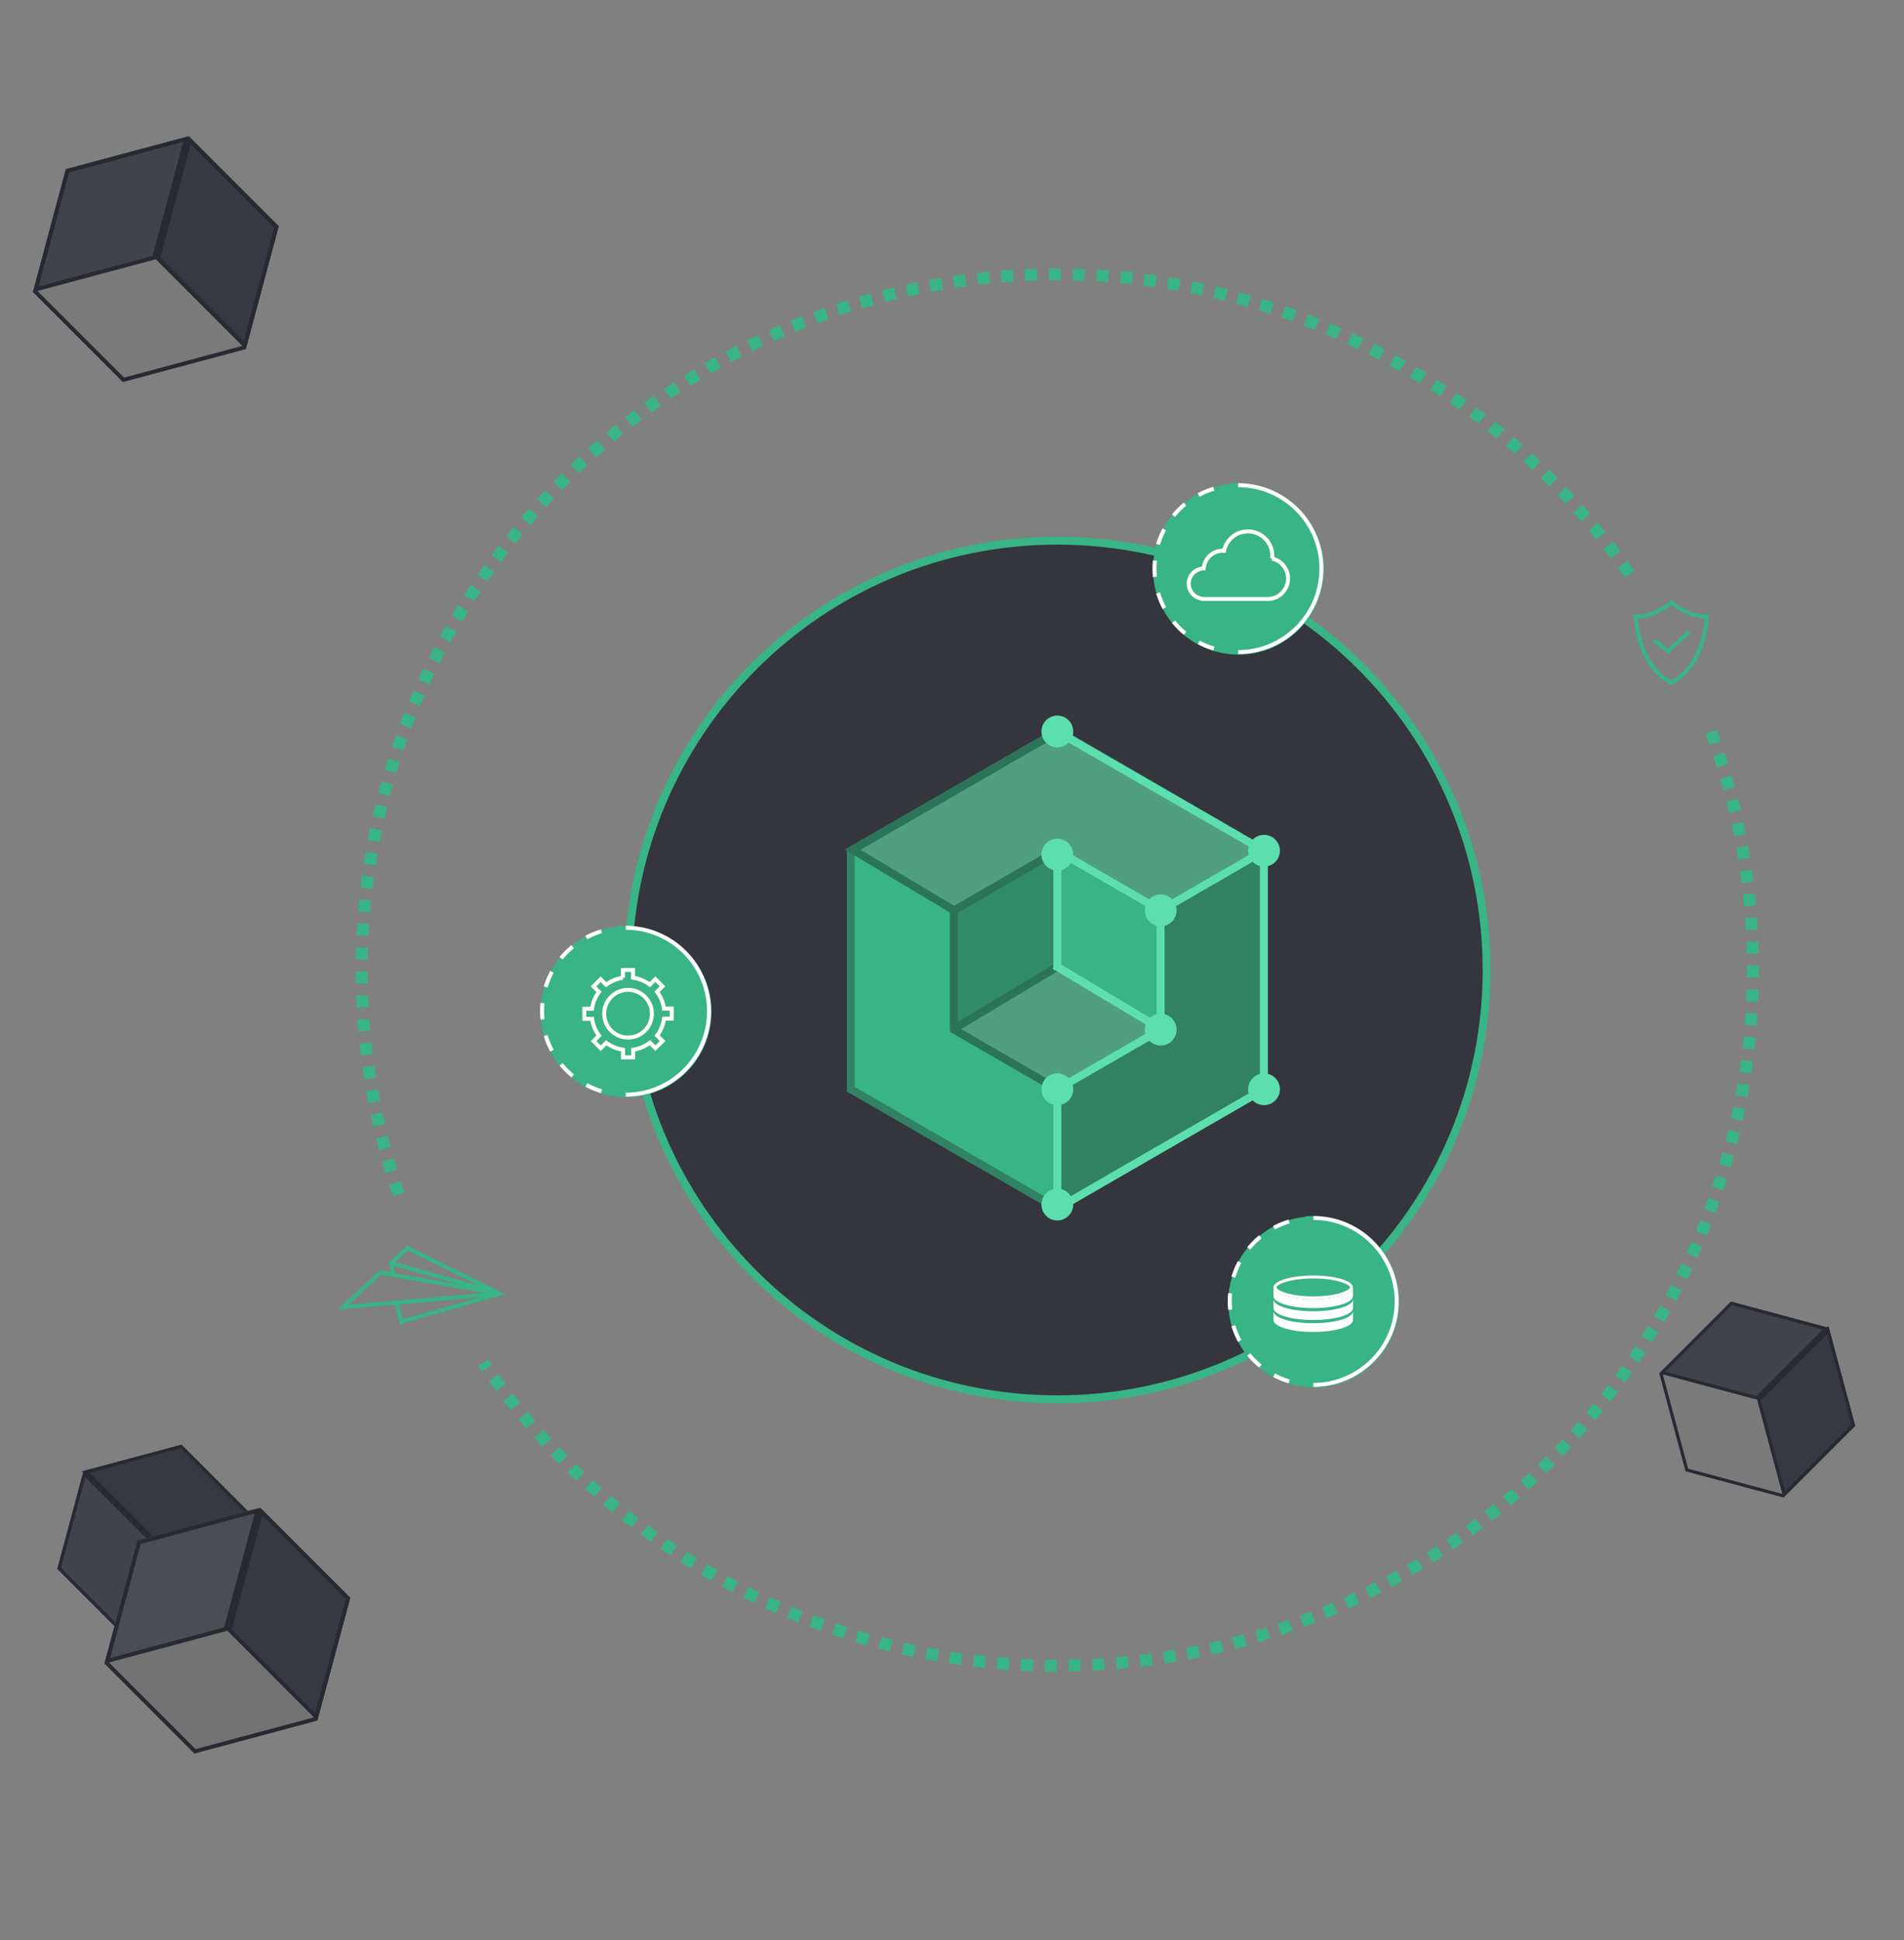 <svg xmlns="http://www.w3.org/2000/svg" xmlns:xlink="http://www.w3.org/1999/xlink" width="479" height="488" viewBox="0 0 479 488">
    <rect x="0" y="0" width="479" height="488" fill="#808080" stroke="none"/>
    <defs>
        <path id="a" d="M32 0l27.713 16v32L32 64 4.287 48V16z"/>
        <path id="b" d="M32 0l27.713 16v32L32 32"/>
        <path id="c" d="M4.299 0L32.01 16v32L4.3 32"/>
        <path id="d" d="M25.5 0l22.084 12.75v25.5L25.5 51 3.416 38.25v-25.5z"/>
        <path id="e" d="M25.5 0l22.084 12.75v25.5L25.5 25.5"/>
        <path id="f" d="M3.425 0L25.51 12.75v25.5L3.425 25.5"/>
        <path id="g" d="M25.5 0l22.084 12.75v25.5L25.5 51 3.416 38.25v-25.5z"/>
        <path id="h" d="M25.5 0l22.084 12.75v25.5L25.5 25.5"/>
        <path id="i" d="M3.425 0L25.51 12.75v25.5L3.425 25.5"/>
        <path id="j" d="M32 0l27.713 16v32L32 64 4.287 48V16z"/>
        <path id="k" d="M32 0l27.713 16v32L32 32"/>
        <path id="l" d="M4.299 0L32.01 16v32L4.3 32"/>
    </defs>
    <g fill="none" fill-rule="evenodd">
        <g transform="rotate(15 -90.463 75.91)">
            <use fill="#000" fill-opacity=".05" xlink:href="#a"/>
            <path stroke="#282A33" d="M32 .577L4.787 16.29V47.71L32 63.423 59.213 47.71V16.29L32 .577z"/>
        </g>
        <g transform="rotate(15 -90.463 75.91)">
            <use fill="#373841" xlink:href="#b"/>
            <path stroke="#282A33" d="M32.5.866v30.845l26.713 15.423V16.289L32.5.866z"/>
        </g>
        <g transform="scale(-1 1) rotate(-15 108.618 213.81)">
            <use fill="#41424A" xlink:href="#c"/>
            <path stroke="#282A33" d="M4.799.866v30.845L31.51 47.134V16.289L4.8.866z"/>
        </g>
        <path stroke="#282A33" stroke-linecap="square" d="M47.289 34.974L39.377 64.5"/>
        <g transform="rotate(-45 469.933 190.41)">
            <use fill="#000" fill-opacity=".05" xlink:href="#d"/>
            <path stroke="#282A33" stroke-width=".8" d="M25.5.462L3.816 12.98v25.038L25.5 50.54l21.684-12.52V12.981L25.5.46z"/>
        </g>
        <g transform="rotate(-45 469.933 190.41)">
            <use fill="#373841" xlink:href="#e"/>
            <path stroke="#282A33" stroke-width=".8" d="M25.9.693v24.576l21.284 12.288V12.981L25.9.693z"/>
        </g>
        <g transform="scale(-1 1) rotate(45 -455.466 155.483)">
            <use fill="#41424A" xlink:href="#f"/>
            <path stroke="#282A33" stroke-width=".8" d="M3.825.693v24.576L25.11 37.557V12.981L3.825.693z"/>
        </g>
        <path stroke="#282A33" stroke-linecap="square" stroke-width=".8" d="M21.435 370.435l17.224 17.224"/>
        <g>
            <g transform="rotate(45 -160.415 691.617)">
                <use fill="#000" fill-opacity=".05" xlink:href="#g"/>
                <path stroke="#282A33" stroke-width=".8" d="M25.5.462L3.816 12.98v25.038L25.5 50.54l21.684-12.52V12.981L25.5.46z"/>
            </g>
            <g transform="rotate(45 -160.415 691.617)">
                <use fill="#373841" xlink:href="#h"/>
                <path stroke="#282A33" stroke-width=".8" d="M25.9.693v24.576l21.284 12.288V12.981L25.9.693z"/>
            </g>
            <g transform="scale(-1 1) rotate(-45 174.882 726.543)">
                <use fill="#41424A" xlink:href="#i"/>
                <path stroke="#282A33" stroke-width=".8" d="M3.825.693v24.576L25.11 37.557V12.981L3.825.693z"/>
            </g>
            <path stroke="#282A33" stroke-linecap="square" stroke-width=".8" d="M459.69 334.435l-17.224 17.224"/>
        </g>
        <g>
            <g transform="rotate(15 -1391.73 316.771)">
                <use fill="#000" fill-opacity=".1" xlink:href="#j"/>
                <path stroke="#282A33" d="M32 .577L4.787 16.29V47.71L32 63.423 59.213 47.71V16.29L32 .577z"/>
            </g>
            <g transform="rotate(15 -1391.73 316.771)">
                <use fill="#373841" xlink:href="#k"/>
                <path stroke="#282A33" d="M32.5.866v30.845l26.713 15.423V16.289L32.5.866z"/>
            </g>
            <g transform="scale(-1 1) rotate(-15 1409.885 454.672)">
                <use fill="#4B4C54" xlink:href="#l"/>
                <path stroke="#282A33" d="M4.799.866v30.845L31.51 47.134V16.289L4.8.866z"/>
            </g>
            <path stroke="#282A33" stroke-linecap="square" d="M65.289 379.974L57.377 409.5"/>
        </g>
        <g>
            <g transform="translate(86 69)">
                <path d="M355 175c0 96.65-78.35 175-175 175S5 271.65 5 175 83.35 0 180 0c60.847 0 114.442 31.054 145.798 78.178a174.4 174.4 0 0 1 18.67 36.89C351.283 133.763 355 153.948 355 175z"/>
                <path stroke="#38B487" stroke-dasharray="3.002" stroke-width="3" d="M14.286 231.398C8.266 213.702 5 194.732 5 175 5 78.35 83.35 0 180 0c60.088 0 113.103 30.284 144.614 76.422m19.854 38.646C351.283 133.763 355 153.948 355 175c0 96.65-78.35 175-175 175-59.98 0-112.911-30.175-144.443-76.172"/>
                <g stroke="#38B487">
                    <path d="M16.548 244.942l-4.135 3.792.581 2.884-3.366-.476L.32 259.83l13.443-1.164 1.184 4.813 24.773-7.062zM.32 259.829l39.401-3.413M9.628 251.142l30.093 5.275M12.413 248.735l27.308 7.681"/>
                </g>
                <path d="M334.472 82.64s-4.63 3.695-8.958 3.435c0 0 .318 12.172 8.958 16.646 8.64-4.474 8.958-16.646 8.958-16.646-4.327.26-8.958-3.435-8.958-3.435"/>
                <path stroke="#38B487" d="M334.472 82.64s-4.63 3.695-8.958 3.435c0 0 .318 12.172 8.958 16.646 8.64-4.474 8.958-16.646 8.958-16.646-4.327.26-8.958-3.435-8.958-3.435z"/>
                <path stroke="#38B487" d="M330.131 92.047l3.558 2.711 5.336-4.829"/>
                <path fill="#34353D" stroke="#38B487" stroke-width="2" d="M288 175c0 59.647-48.353 108-108 108S72 234.647 72 175 120.353 67 180 67s108 48.353 108 108"/>
                <path fill="#38B487" stroke="#318164" stroke-width="2" d="M180 115l51.962 30v60L180 235l-51.962-30v-60z"/>
                <path d="M154.5 160.5l-26-15"/>
                <path fill="#519F82" stroke="#2B7459" stroke-width="2" d="M180 145l25.98 15v30L180 205l-25.98-15v-30z"/>
                <path fill="#318A6A" d="M180 145v29.254L154.02 190v-30z"/>
                <path stroke="#2B7459" stroke-width="2" d="M154.02 190v-30"/>
                <path stroke="#2B7459" stroke-linecap="square" stroke-width="2" d="M154.5 189.5l25-15"/>
                <path fill="#38B487" d="M180.066 145.126l26.13 15.006v29.79l-26.13-15.828z"/>
                <path fill="#519F82" stroke="#2B7459" stroke-width="2" d="M128.52 144.742l25.507 15.27 25.97-15.018 26.005 15.018 25.963-15.018-51.705-30.083z"/>
                <path fill="#318164" d="M231.962 145v60L180 235v-30l25.98-14.871v-30.116z"/>
                <path stroke="#5DDEAF" stroke-width="2" d="M205.98 160v30L180 205"/>
                <path stroke="#5DDEAF" stroke-linecap="square" stroke-width="2" d="M180 206v29"/>
                <path fill="#5DDEAF" stroke="#5DDEAF" stroke-linecap="square" d="M179.503 174.5l-.003.006 25.743 15.423.428.257.515-.857-.429-.258-25.257-15.146V144.5h-1v30h.003z"/>
                <path stroke="#5DDEAF" stroke-width="2" d="M180 115l51.962 30v60L180 235"/>
                <path stroke="#5DDEAF" stroke-width="2" d="M179.996 144.994l26.006 15.018 25.963-15.018"/>
                <circle cx="180" cy="115" r="4" fill="#5DDEAF"/>
                <circle cx="180" cy="146" r="4" fill="#5DDEAF"/>
                <circle cx="206" cy="160" r="4" fill="#5DDEAF"/>
                <circle cx="206" cy="190" r="4" fill="#5DDEAF"/>
                <circle cx="180" cy="205" r="4" fill="#5DDEAF"/>
                <circle cx="180" cy="234" r="4" fill="#5DDEAF"/>
                <circle cx="232" cy="145" r="4" fill="#5DDEAF"/>
                <circle cx="232" cy="205" r="4" fill="#5DDEAF"/>
            </g>
            <path fill="#38B487" d="M344.121 344.134c-9.187 7.523-22.732 6.174-30.255-3.013-7.522-9.186-6.174-22.731 3.012-30.255 9.187-7.523 22.732-6.174 30.256 3.013 7.523 9.186 6.174 22.732-3.013 30.255"/>
            <path stroke="#FFF" d="M330.375 306.375c11.598 0 21 9.402 21 21s-9.402 21-21 21"/>
            <path stroke="#38B487" d="M330.375 348.375c-.674 0-1.341-.032-1.999-.094"/>
            <path stroke="#FFF" stroke-dasharray="4.13,4.13" d="M324.326 347.49c-8.649-2.596-14.95-10.62-14.95-20.115 0-10.214 7.291-18.725 16.954-20.611"/>
            <path stroke="#38B487" d="M328.376 306.469a21.308 21.308 0 0 1 2-.094"/>
            <path fill="#FFF" d="M330.375 320.85c-5.523 0-10 1.342-10 3 0 1.656 4.477 3 10 3s10-1.344 10-3c0-1.658-4.477-3-10-3m0 .75c6.103 0 9.25 1.576 9.25 2.25 0 .672-3.147 2.25-9.25 2.25s-9.25-1.578-9.25-2.25c0-.674 3.147-2.25 9.25-2.25"/>
            <path fill="#FFF" d="M330.375 326.85c-5.523 0-10-1.344-10-3v2.202c0 1.657 4.477 3 10 3s10-1.343 10-3v-2.203c0 1.657-4.477 3-10 3"/>
            <path fill="#FFF" d="M330.375 329.85c-5.523 0-10-1.344-10-3v2.202c0 1.657 4.477 3 10 3s10-1.343 10-3v-2.203c0 1.657-4.477 3-10 3"/>
            <path fill="#FFF" d="M330.375 332.85c-5.523 0-10-1.344-10-3v2.202c0 1.657 4.477 3 10 3s10-1.343 10-3v-2.203c0 1.657-4.477 3-10 3"/>
            <g>
                <path fill="#38B487" d="M325.184 159.806c-9.187 7.523-22.732 6.174-30.255-3.013-7.522-9.186-6.174-22.73 3.012-30.255 9.187-7.522 22.732-6.174 30.256 3.013 7.523 9.186 6.174 22.733-3.013 30.255"/>
                <path stroke="#FFF" d="M311.438 122.047c11.598 0 21 9.402 21 21s-9.402 21-21 21"/>
                <path stroke="#38B487" d="M311.438 164.047c-.674 0-1.34-.032-1.999-.094"/>
                <path stroke="#FFF" stroke-dasharray="4.13,4.13" d="M305.39 163.163c-8.65-2.597-14.952-10.62-14.952-20.116 0-10.214 7.292-18.725 16.955-20.61"/>
                <path stroke="#38B487" d="M309.44 122.141a21.308 21.308 0 0 1 1.998-.094"/>
                <path stroke="#FFF" d="M320.014 140.51c.032-.25.054-.503.054-.762 0-3.354-2.745-6.072-6.13-6.072a6.106 6.106 0 0 0-5.996 4.87c-.095-.006-.19-.015-.288-.015-2.552 0-4.636 1.961-4.814 4.444-2.098.127-3.777 1.698-3.777 3.842 0 2.227 1.807 3.855 4.016 3.855h15.862c2.822 0 5.109-2.343 5.109-5.137 0-2.43-1.73-4.536-4.036-5.025z"/>
            </g>
            <g>
                <path fill="#38B487" d="M171.121 271.134c-9.187 7.523-22.732 6.174-30.255-3.013-7.522-9.186-6.174-22.731 3.012-30.255 9.187-7.523 22.732-6.174 30.256 3.013 7.523 9.186 6.174 22.732-3.013 30.255"/>
                <path stroke="#FFF" d="M157.375 233.375c11.598 0 21 9.402 21 21s-9.402 21-21 21"/>
                <path stroke="#38B487" d="M157.375 275.375c-.674 0-1.341-.032-1.999-.094"/>
                <path stroke="#FFF" stroke-dasharray="4.13,4.13" d="M151.326 274.49c-8.649-2.596-14.95-10.62-14.95-20.115 0-10.214 7.291-18.725 16.954-20.611"/>
                <path stroke="#38B487" d="M155.376 233.469a21.308 21.308 0 0 1 2-.094"/>
                <g stroke="#FFF">
                    <path d="M164 255a6 6 0 1 1-12 0 6 6 0 0 1 12 0z"/>
                    <path d="M167.051 256.254l1.949-.004-.005-2.54-1.949.003a9.084 9.084 0 0 0-1.76-4.226l1.376-1.381-1.8-1.793-1.376 1.381a9.083 9.083 0 0 0-4.233-1.745L159.25 244l-2.541.005.004 1.949a9.098 9.098 0 0 0-4.227 1.76l-1.381-1.376-1.793 1.8 1.381 1.376a9.086 9.086 0 0 0-1.744 4.233l-1.949.004.005 2.54 1.949-.003a9.084 9.084 0 0 0 1.76 4.226l-1.376 1.381 1.8 1.793 1.376-1.381a9.094 9.094 0 0 0 4.232 1.745l.004 1.948 2.541-.004-.004-1.95a9.082 9.082 0 0 0 4.226-1.759l1.381 1.375 1.793-1.8-1.381-1.375a9.077 9.077 0 0 0 1.745-4.233z"/>
                </g>
            </g>
        </g>
    </g>
</svg>
